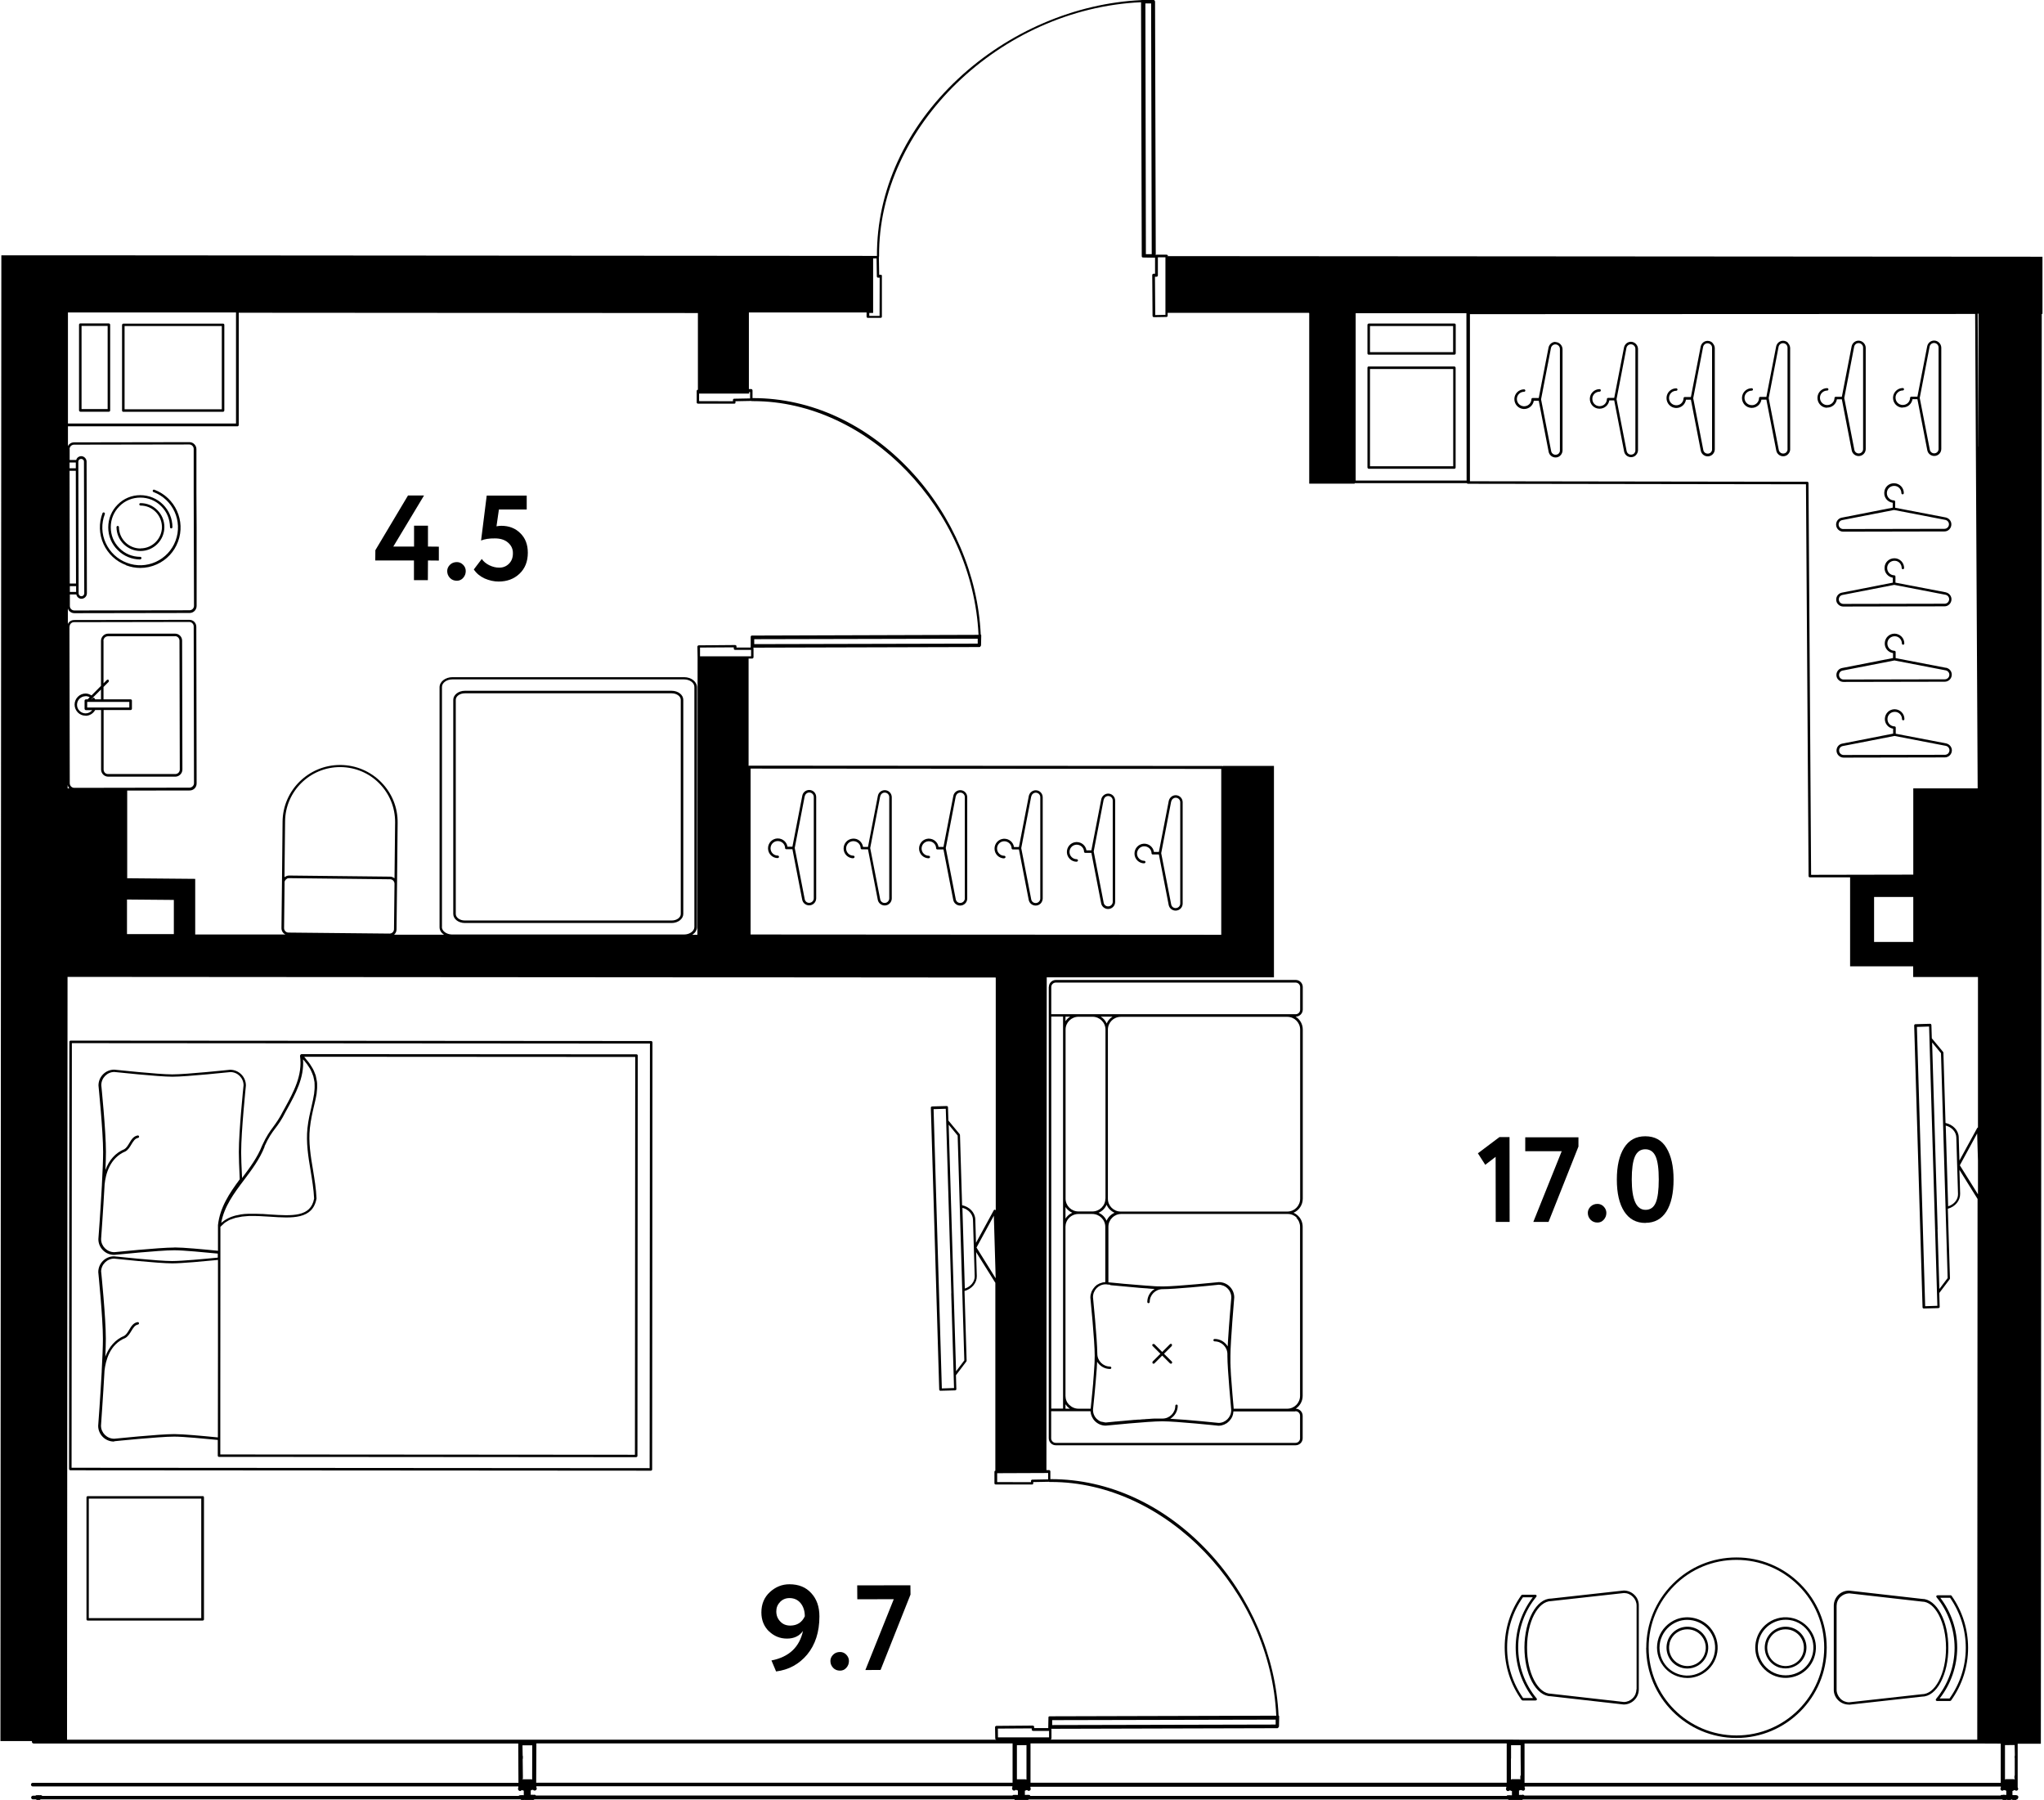 <?xml version="1.0" encoding="UTF-8"?>
<svg xmlns="http://www.w3.org/2000/svg" id="_метражи" data-name="метражи" viewBox="0 0 202.77 178.59" width="1279" height="1126">
  <path d="M115.87,25.4s-.01-.07-.04-.09-.05-.04-.09-.04h-1.01s-.05.03-.07.04l-.07-25.16h0s-.02-.07-.04-.09h0s0,0,0,0h0s0,0,0,0h0s0,0,0,0h0s0,0,0,0c0,0,0,0,0,0-.01,0-.02-.01-.03-.02-.02-.04-.06-.07-.11-.07l-1.06-.02s-.01,0-.02,0h0s-.04,0-.05.02h0s0,0,0,0h0s0,0,0,0h0s-.02.02-.03.03c0,0,0,0,0,.01-6.58.3-13.2,3.13-18.2,7.8-5.23,4.89-8.09,11.13-8.06,17.58h-.35s-79.91-.06-79.91-.06H.09S0,172.75,0,172.75h3.14s-.02.03-.02.06c0,.1.08.18.18.18h48.09s.02,3.9.02,3.9H3.21c-.1,0-.18.08-.18.18s.08.18.18.18h48.19s0,.1,0,.1l-.03.1c-.02.08.03.18.1.22.03.02.06.03.09.03.01,0,.03,0,.04,0,.04,0,.07-.03.09-.06.02,0,.04,0,.06-.02,0,0,.02,0,.03,0,0,0,.02,0,.03,0,.03.03.08.05.13.05v.45s-.04,0-.06,0c0,0,0,0-.01,0,0,0-.01,0-.02,0-.04-.02-.09-.02-.13,0,0,0,0,0,0,0-.04,0-.09,0-.13,0-.06,0-.12.02-.17.07H4.14s0,0,0-.01c-.04-.06-.14-.08-.21-.06,0,0,0,0-.01,0-.03,0-.06,0-.09,0,0,0,0,0-.01,0-.04-.02-.08-.02-.13,0-.04-.01-.08,0-.12,0-.01,0-.02,0-.03,0-.02,0-.04.03-.06.05h-.25c-.1,0-.18.08-.18.18s.08.18.18.18h.31s.04.06.07.08c.03.02.06.03.09.03h.12s.1-.04.14-.09h0s.03-.01.04-.02h47.58s.02.01.04,0c0,0,.02.02.03.03l.05.03s.05.02.08.03h.07s0,0,0,0c.02,0,.08-.01.09-.01.02,0,.03-.03.05-.05v.02c.01.1.1.18.2.16.04,0,.08-.02.11-.05.03.04.08.07.14.07.1,0,.18-.08.18-.18h0s.01,0,.02.01c.03.02.06.03.09.03h.12s.09-.04.13-.08c.04,0,.08,0,.12-.01,0,0,0,0,0,0h47.49s0,0,0,0h.04c.03.07.09.11.16.11h.12s.07-.04.1-.06h0s.01.02.01.03c0,0,0,0,0,.01,0,.09.09.17.18.17h.01l.26-.02s.02-.01.04-.02c.03,0,.05-.02.07-.04.01-.01.02-.03.03-.04,0-.02.02-.03.03-.05v-.03s.05.03.05.03c.02.01.05.02.08.03h.07s0,0,0,0c.04,0,.08-.02.11-.04.03,0,.05-.03.07-.05h0s.03-.02.05-.02h47.54s.03.01.04.02h.01c.03.06.09.09.16.09h.12s.06-.04.09-.06c0,.06.02.1.07.14.02.02.04.03.06.04,0,0,0,0,.01,0,0,0,0,0,.01,0,.02,0,.03.02.04.02h.01l.26-.02s.02-.01.03-.02c.03,0,.06-.02.08-.04.01-.01.02-.03.02-.04,0-.02.03-.03.03-.05v-.02s.05.03.05.03c.02.01.05.02.08.03h.07s.01,0,.02,0c.03,0,.07,0,.1-.03l.06-.04s.02-.02.03-.03c.01,0,.02-.01.04-.02h47.58s0,.01.01.01h0c.03.06.09.09.16.09h.12s.1-.04.14-.08c0,0,.01-.01.02-.02h.01s0,.03,0,.04c.04.05.09.08.15.08.02,0,.03,0,.05,0,.05,0,.09-.03.13-.07h0s.09-.02.12-.05h.02s0,0,0,0c.01,0,.03.02.04.02.02.02.04.04.06.05.02.01.05.02.08.02h.03s.05.02.08.02c.01,0,.03,0,.04,0,.05-.01.09-.04.11-.08l.03-.02c.05,0,.1-.03.13-.08.01-.02.02-.03.02-.05.04-.05.05-.12.02-.19-.03-.07-.12-.12-.2-.11-.03-.01-.05-.02-.09-.01-.04-.01-.08,0-.11,0,0,0-.02,0-.03,0,0,0,0,0-.02,0-.02,0-.05-.01-.08-.01-.01,0-.03,0-.04,0v-.41s0,0,0,0c.01,0,.03,0,.04,0,.04,0,.08-.04.1-.07.02,0,.04,0,.06,0,0,0,.01,0,.02,0,0,0,.02,0,.03,0,.03.03.08.05.13.05.08,0,.14-.04.17-.1.03-.05.03-.11,0-.17l-.03-.06v-.27s0,0,0,0c0,0,0,0,0,0v-4.06s2.3,0,2.3,0l.09-141.87h.07s0-5.67,0-5.67l-86.9-.06h0ZM114.74,27.46s.07-.01.09-.04.04-.06.04-.09v-1.8s.75,0,.75,0v5.71s-1.01.02-1.01.02l-.03-3.8h.16ZM114.2.35l.06,24.87h-.58s-.05-24.88-.05-24.88h.58ZM86.95,25.64l.03,1.79c0,.07.06.12.12.12h.16s-.01,3.79-.01,3.79h-1.02s0-.29,0-.29h.38s0-5.41,0-5.41h.33ZM69.34,39.05h4.96s0-.15,0-.15h.1s0,.63,0,.63l-1.58.03c-.07,0-.12.06-.12.12v.13s-3.36-.01-3.36-.01v-.75ZM69.21,38.67c-.06,0-.11.06-.11.12v1.13s0,.07.03.09.06.04.09.04h3.61c.07.01.12-.04.12-.11v-.13s1.57-.03,1.57-.03c.01,0,.02.02.04.02h0c.05,0,.11,0,.16,0,11.4,0,21.77,10.77,22.35,23.19l-22.5.07h0s-.04.01-.06.02c0,0-.01.01-.02.02,0,0,0,0,0,0h0s-.02.04-.03.07c0,0,0,0,0,.01v1.01s-.01.01-.01.02c0,.01,0,.02.01.04h-1.41s0-.12,0-.12c0-.03-.01-.07-.04-.09s-.06-.04-.09-.04h0l-3.62.03s-.07.01-.09.04c-.02.02-.04.06-.04.09l.02,1.12s0,.01,0,.02l-.02,27.45h-.51c.28-.18.47-.45.47-.75v-23.81c0-.55-.57-1-1.27-1h-23.01c-.7,0-1.27.45-1.27,1v23.81c0,.3.17.56.44.74h-4.96s.03-.02.04-.03c.13-.13.21-.3.21-.49l.05-4.5.06-6.07c.02-1.52-.56-2.95-1.63-4.04-1.07-1.08-2.49-1.69-4.02-1.71h-.06c-3.12,0-5.68,2.51-5.71,5.62l-.06,6.07h0s-.05,4.5-.05,4.5c0,.28.16.52.4.63h-8.96s0-3.38,0-3.38h0s0-2.14,0-2.14l-6.75-.06v-8.7s6.2-.01,6.2-.01c.19,0,.36-.07.49-.2.13-.13.2-.31.2-.49l-.03-15.55c0-.18-.07-.36-.2-.49-.13-.13-.3-.2-.49-.2h0l-11.44.02c-.18,0-.36.07-.49.2-.06.06-.1.12-.13.19v-1.54c.03.1.08.2.16.27.13.13.3.2.49.2h0l11.44-.02c.38,0,.69-.31.69-.7v-2.25s0,0,0,0v-5.58s-.02-3.42-.02-3.42v-4.31c0-.19-.08-.36-.21-.49-.13-.13-.3-.2-.49-.2h0l-11.44.02c-.19,0-.36.07-.49.2-.05.05-.09.11-.12.18v-1.97s16.82,0,16.82,0c.03,0,.07-.01.09-.04.02-.02.04-.05.04-.09v-11.14s45.57.03,45.57.03v7.63ZM96.99,63.37v.49s-22.18.05-22.18.05v-.49s22.18-.05,22.18-.05ZM98.92,146.17l5.06-.02v.63s-1.58.03-1.58.03c-.07,0-.12.06-.12.12v.13s-3.36-.01-3.36-.01v-.88ZM98.77,126.83l-1.9-3.05,1.72-3.16.18,6.12v.08ZM98.77,120.09s-.02-.05-.05-.06c-.06-.02-.11.01-.14.06l-1.76,3.22-.07-2.32c-.02-.68-.57-1.25-1.31-1.41l-.21-6.97s-.01-.05-.03-.08l-1.12-1.35-.04-1.32c0-.07-.06-.12-.12-.12h0l-1.46.04s-.06.01-.09.04-.04.06-.03.09l.83,27.96c0,.07.06.12.12.12h0l1.46-.04s.06-.01.09-.04.04-.06.03-.09l-.04-1.37,1.03-1.36s.03-.05.03-.08l-.21-6.92c.73-.2,1.24-.81,1.22-1.49l-.07-2.37,1.91,3.05v18.64c-.06.02-.09.05-.09.11v1.13s0,.07.03.09.06.04.09.04h3.61c.07.01.12-.04.12-.11v-.13s1.57-.03,1.57-.03c.01,0,.02.02.04.02h0c.05,0,.11,0,.16,0,11.4,0,21.77,10.77,22.35,23.19l-22.5.06h0s-.06.01-.08.03h0s0,0,0,0h0s0,0,0,0h0s0,0,0,0h0s0,0,0,0c-.02.02-.03.04-.03.07,0,0,0,0,0,.01l-.02,1.01s0,.01,0,.02c0,.01,0,.02.01.03h-1.41s0-.12,0-.12c0-.03-.01-.07-.04-.09s-.06-.04-.09-.04h0l-3.62.03s-.07.01-.09.04c-.02.02-.04.06-.04.09l.02,1.12c0,.07.05.12.12.12H6.61s.05-75.68.05-75.68h5.9s0,0,0,0l56.61.04h5.09s24.52.02,24.52.02v23.09ZM94.36,128.32l.28,9.4-1.21.04-.82-27.71,1.21-.04.04,1.24s0,0,0,0l.51,17.08ZM94.12,111.6l.88,1.07.66,22.31-.82,1.08-.73-24.46ZM95.47,119.84c.6.15,1.03.63,1.05,1.17l.17,5.61c.02.54-.4,1.05-.98,1.23l-.24-8.02ZM126.56,170.62v.49s-22.18.05-22.18.05v-.49s22.18-.05,22.18-.05ZM134.5,31.08h10.99s.02,16.6.02,16.6h-11.01s0-16.6,0-16.6ZM145.84,47.75v-16.58s50.14-.02,50.14-.02l.25,47.07h-6.39s0,8.56,0,8.56l-10.14.02-.26-38.88c0-.07-.06-.12-.12-.12l-33.48-.05ZM185.95,89h3.89s0,4.46,0,4.46h-3.89s0-4.46,0-4.46ZM102.2,178.16s0-.02-.02-.03l-.05-.03s-.1-.03-.15-.01c0,0-.02,0-.03,0h0s-.1-.02-.15,0c-.01,0-.03,0-.05,0-.02,0-.05,0-.08,0v-.41s.09-.02.12-.06c.03,0,.07,0,.1,0,0,0,.02,0,.03,0,.03.05.1.07.15.07h0c.06,0,.13-.05.16-.1.02-.04.03-.09.02-.13l-.03-.08v-.1s47.23,0,47.23,0v.09s-.03.09-.03.09c-.02.08.03.18.1.22.03.02.06.03.09.03.01,0,.03,0,.04,0,.04,0,.07-.03.09-.06.01,0,.03,0,.04,0,.03,0,.06.01.09,0,.02.02.04.03.06.04.02.01.05.01.08.01v.43s-.08,0-.11,0h0s-.02,0-.02,0c0,0-.01,0-.02,0-.04-.02-.09-.02-.13,0-.01,0-.03,0-.04,0h0c-.07-.03-.16,0-.21.06h-47.3ZM53.15,178.16s-.03-.04-.05-.06c-.05-.03-.11-.04-.16-.02-.01,0-.04,0-.07,0,0,0-.02,0-.03,0h0s-.09-.02-.13,0c-.03,0-.05,0-.08,0v-.44s.09-.01.12-.05c.02,0,.03,0,.05,0,.02,0,.05,0,.07,0,.02.02.04.04.06.05.02.01.05.02.08.02.07,0,.15-.04.19-.1.03-.04.03-.09.02-.14l-.03-.08v-.11s47.24,0,47.24,0v.09s-.03.09-.03.09c-.02.08.03.18.1.22.03.02.06.03.09.03.01,0,.03,0,.04,0,.04,0,.07-.03.1-.06.01,0,.02,0,.03,0,.03,0,.06,0,.08,0,0,0,0,0,0,0,.03.03.08.05.13.05,0,0,0,0,.01,0v.44s-.04,0-.05,0c0,0-.02,0-.03,0-.01,0-.03,0-.04,0-.03-.01-.07,0-.11,0-.04-.01-.08,0-.12,0-.03,0-.08,0-.11,0-.03,0-.05.04-.08.06h-47.32ZM102.39,171.7s.06.04.09.04h1.59s0,.64,0,.64h-5.07s-.01-.87-.01-.87l3.36-.02v.12s.01.07.03.09ZM101.8,176.57s0,0,0,0c-.03-.02-.06-.03-.09-.03h-.69s-.08-.01-.11,0c0,0-.02,0-.03,0v-2.29s0-.05,0-.07v-1.02s.95-.01.95-.01v3.1s0,.31,0,.31ZM100.45,172.98v3.9s-47.28,0-47.28,0l.02-3.9h47.26ZM52.77,176.57s0,0,0,0c-.03-.02-.06-.03-.09-.03h-.69c-.05-.01-.11-.01-.16.02v-.05s.02-.05.02-.08v-.18s-.02-1.72-.02-1.72c.02-.03.02-.06.02-.09v-.17s0-.05-.02-.07l-.02-1.03h.97s-.01,3.1-.01,3.1v.31ZM150.86,176.16s-.02.06-.02.09v.31s0,0,0,0c-.03-.02-.06-.03-.09-.03h-.74s-.07.02-.1.04v-.33s0-1.74,0-1.74c.01-.03.02-.06.01-.09v-.13s0-1.12,0-1.12h.95s0,1.09,0,1.09l.02,1.9ZM151.22,178.12l-.05-.03c-.06-.03-.13-.03-.19,0-.03,0-.06,0-.09,0-.03,0-.07-.01-.1,0-.01,0-.03,0-.04,0-.01,0-.02,0-.04,0v-.43s.09-.02.12-.05c.04.02.09,0,.13,0h0s.09.06.15.07c.08,0,.14-.04.17-.1.03-.04.03-.09.02-.14l-.03-.08v-.1s47.26,0,47.26,0v.09s-.03.09-.03.09c-.03.09.02.18.1.22.07.03.16.01.21-.05.01,0,.02,0,.03,0,0,0,.01,0,.02,0,.03.01.06.02.09.01.03.03.07.05.12.05v.42s-.06,0-.09,0c-.02,0-.04,0-.06,0,0,0,0,0,0,0-.06-.03-.12-.03-.17,0-.01,0-.02,0-.03,0-.04,0-.09,0-.12,0-.04,0-.07.03-.09.06h-47.28s0-.03-.02-.04ZM199.91,174.51v1.64s-.03.06-.03.09v.17s.01.06.03.08v.07s-.06-.03-.1-.03h-.77s0,0,0,0c-.03,0-.07.01-.1.04v-.34s0-.05,0-.07v-3.01s.96-.01.96-.01l.02,1.02s-.02.06-.02.09v.17s0,.05.02.08ZM196.26,118.5l-1.8-2.88,1.72-3.16.08,2.7v3.34ZM198.52,173v3.89s-47.26,0-47.26,0v-3.9s44.95,0,44.95,0h0s2.3.01,2.3.01ZM149.48,176.88h-47.25s0-3.9,0-3.9h47.26s0,3.9,0,3.9ZM23.39,42.02H6.7s0-11.02,0-11.02h16.68s0,11.02,0,11.02ZM6.86,44.56c0-.12.05-.23.13-.31.08-.08.2-.13.31-.13l11.44-.02h0c.24,0,.44.2.44.44v2.2s0,0,0,0v2.11s.03,11.26.03,11.26c0,.12-.05.23-.13.31-.08.08-.2.13-.31.13l-11.44.02h0c-.24,0-.44-.2-.44-.44v-1.15s.64,0,.64,0c.05.24.25.43.51.43.14,0,.28-.06.38-.16s.16-.23.16-.38l-.03-13.07h0c0-.14-.06-.28-.16-.38-.1-.1-.23-.16-.37-.16h0c-.14,0-.28.06-.38.16-.06.06-.1.14-.12.22h-.65s0-1.09,0-1.09ZM7.48,46.46h-.62s0-.13,0-.13v-.44s.62,0,.62,0v.56ZM7.48,46.71l.02,11.19h-.62s-.02-11.19-.02-11.19h.62ZM6.89,58.16h.62s0,.37,0,.37v.2s-.62,0-.62,0v-.51s0-.06,0-.06ZM7.76,58.73l-.03-12.88v-.04c0-.07.03-.15.08-.2.05-.05.12-.08.2-.08h0c.07,0,.14.03.2.08s.08.12.08.2l.03,13.07c0,.15-.13.28-.28.28-.16,0-.28-.13-.28-.28v-.03h0s0-.12,0-.12ZM6.67,77.89c.03.12.08.24.17.33h-.17s0-.33,0-.33ZM6.86,62.18c0-.12.05-.23.13-.32.08-.08.19-.13.31-.13l11.44-.02h0c.12,0,.23.05.31.13.08.08.13.19.13.31l.03,15.55c0,.25-.2.44-.44.45l-11.44.02c-.25,0-.44-.2-.45-.44l-.03-15.55ZM12.56,92.68v-3.43s4.65.04,4.65.04v3.39s-4.65,0-4.65,0ZM28.19,87.03l.06-5.54c.03-2.98,2.47-5.38,5.46-5.38h.06c1.46.02,2.82.59,3.84,1.63,1.02,1.04,1.57,2.41,1.56,3.86l-.06,5.54s-.08-.05-.12-.07c-.02-.01-.05-.03-.07-.04-.08-.03-.16-.05-.25-.05l-10.03-.11h0c-.09,0-.17.02-.25.05-.03.01-.05.03-.07.04-.04.02-.08.04-.11.06ZM28.19,87.57s.01-.07.02-.1c0-.02,0-.05.02-.07.01-.03.03-.04.05-.07.02-.02.03-.05.05-.07.02-.02.04-.02.06-.04.03-.02.05-.04.08-.06.05-.02.11-.03.17-.03h0l10.03.11c.24,0,.44.2.44.45l-.05,4.5c0,.12-.05.23-.13.31-.08.08-.19.13-.31.13h0l-10.03-.1c-.25,0-.44-.2-.44-.45l.05-4.5ZM43.82,91.97v-23.81c0-.41.46-.75,1.02-.75h23.01c.56,0,1.02.33,1.02.75v23.81c0,.41-.46.75-1.02.75h-23.06c-.54-.02-.98-.35-.98-.75ZM121.15,92.75l-46.7-.03v-16.46s46.71.03,46.71.03v16.46ZM69.43,65.12v-.87s3.35-.02,3.35-.02v.12s.01.07.03.09.06.04.09.04h1.6s0,.64,0,.64h-5.07ZM196.3,44.31l-.07-13.19h.08s0,13.19,0,13.19ZM129.89,31.08v16.91s4.51,0,4.51,0v-.05h11.13s.05.06.1.06l33.56.05.26,38.88c0,.07.06.12.12.12h4s0,6.4,0,6.4h0v2.43s2.37,0,2.37,0h3.89s0,1.06,0,1.06h6.43s0,14.93,0,14.93c-.03,0-.06.03-.08.06l-1.76,3.22-.07-2.32c-.02-.68-.57-1.25-1.31-1.41l-.21-6.97s-.01-.05-.03-.08l-1.12-1.35-.04-1.32s-.02-.06-.04-.09c-.02-.02-.06-.03-.09-.03l-1.46.04c-.07,0-.12.06-.12.13l.83,27.96c0,.07.06.12.12.12h0l1.46-.04s.06-.01.09-.04.04-.06.03-.09l-.04-1.37,1.03-1.36s.03-.05.03-.08l-.21-6.92c.73-.2,1.24-.81,1.22-1.49l-.07-2.37,1.8,2.89-.03,53.65h-45.39s-1.13-.01-1.13-.01h0s-.01,0-.02,0h-45.45s.05-.01.07-.03c.02-.02.04-.06.04-.09v-.9s-.03-.03-.03-.05l22.45-.06s0,0,.01,0h0s.04-.01.06-.03c.01-.01.03-.03.03-.04h0s0,0,0,0c0,0,0,0,0-.01.04-.02.06-.06.06-.11l.02-.95s0-.01,0-.02c0-.02,0-.04-.02-.06h0s0,0,0-.01c0,0-.01-.01-.02-.02,0,0-.01,0-.02,0-.27-5.87-2.79-11.79-6.96-16.25-4.35-4.65-9.89-7.21-15.62-7.21-.02,0-.05,0-.07,0v-.77s-.01-.06-.04-.09-.05-.04-.09-.04h-.26s.03-48.89.03-48.89h22.55s0-4.25,0-4.25h0v-16.73s-5.08,0-5.08,0v.04s-.04-.03-.06-.03l-46.95-.03s-.04.01-.05.02v-10.65s.36,0,.36,0c.03,0,.07-.01.09-.04s.04-.06.04-.09v-.9s-.02-.03-.03-.05l22.45-.06h.01s0,0,0,0h0s.04-.01.06-.02h0s0,0,0,0c.01-.01.02-.02.03-.04h0s0-.01,0-.02c.04-.02.06-.06.06-.11l.02-.95s0-.01,0-.02h0s0-.04-.02-.05h0s0,0,0-.01c0,0-.01-.01-.02-.02,0,0,0,0-.01,0-.27-5.87-2.79-11.79-6.96-16.25-4.35-4.65-9.89-7.21-15.62-7.21-.02,0-.04,0-.07,0v-.77s-.01-.07-.04-.09c-.02-.02-.05-.04-.09-.04h-.23s0-7.6,0-7.6h11.68s0,.42,0,.42c0,.07.06.12.12.12h1.27s.06,0,.09-.03.04-.06.04-.09v-4.04c.01-.07-.04-.12-.11-.12h-.16s-.03-1.77-.03-1.77c0-.02.02-.03.02-.05-.11-12.85,12.01-24.58,26-25.22l.07,25.21h0s.01.06.03.08h0s0,0,.01.01h0s.05.03.08.03l1.13.02h0s.01,0,.02,0h0s.04,0,.05-.02c0,0,0,0,0,0v1.61s-.15,0-.15,0c-.03,0-.07.01-.09.04s-.04.06-.04.09l.03,4.05s.01.07.04.09c.02.02.05.04.09.04h0l1.25-.02c.07,0,.12-.06.12-.12v-.29s14.02,0,14.02,0ZM192.23,129.56l-1.21.04-.82-27.71,1.21-.04.82,27.71ZM192.26,121.99l-.55-18.56.88,1.07.66,22.31-.82,1.08-.18-5.91ZM193.06,111.68c.6.15,1.03.62,1.05,1.17l.17,5.61c.02.55-.39,1.05-.98,1.23l-.24-8.02Z"/>
  <path d="M12.47,56.09c.46.17.93.26,1.41.26.56,0,1.12-.12,1.65-.36.97-.44,1.72-1.24,2.09-2.24.78-2.07-.27-4.38-2.34-5.16-.07-.02-.14,0-.16.07s0,.14.07.16c1.94.73,2.92,2.9,2.19,4.83-.35.94-1.05,1.68-1.96,2.1-.91.41-1.93.45-2.87.09-.94-.35-1.68-1.05-2.1-1.96s-.45-1.93-.09-2.87c.02-.06,0-.14-.07-.16-.07-.02-.14,0-.16.07-.38,1-.34,2.09.1,3.06.44.97,1.24,1.72,2.24,2.09Z"/>
  <path d="M13.88,55.49h0c.07,0,.12-.06.12-.12s-.06-.12-.12-.12h0c-.78,0-1.52-.3-2.07-.86-.56-.55-.86-1.29-.86-2.08,0-.79.3-1.52.86-2.08.55-.56,1.29-.86,2.08-.86h0c.78,0,1.52.3,2.07.86.56.55.86,1.29.87,2.08,0,.07.06.12.12.12s.12-.06.12-.12c0-1.76-1.43-3.18-3.19-3.18h0c-.85,0-1.65.33-2.25.94-.6.6-.93,1.4-.93,2.26s.33,1.65.94,2.25c.6.6,1.4.93,2.25.93Z"/>
  <path d="M13.89,54.42h0c-1.17,0-2.12-.95-2.13-2.12,0-.07-.06-.12-.12-.12s-.12.06-.12.12c0,1.31,1.07,2.37,2.38,2.37h0c1.31,0,2.37-1.07,2.37-2.38,0-.63-.25-1.23-.7-1.68-.45-.45-1.04-.69-1.67-.69h0c-.07,0-.12.06-.12.12s.06.12.12.12h0c.57,0,1.1.22,1.5.62.4.4.62.93.63,1.5,0,1.17-.95,2.13-2.12,2.13Z"/>
  <path d="M8.45,71.02h0c.4,0,.76-.23.95-.57h.44s.15,0,.15,0v5.92c.01.38.32.69.71.69h6.67c.38-.01.69-.33.69-.71l-.03-12.79c0-.38-.31-.69-.69-.69h-6.67c-.38.01-.69.33-.69.71v4.47s-.94.95-.94.95c-.18-.11-.37-.19-.58-.19-.61,0-1.1.5-1.1,1.1,0,.29.12.57.32.78.21.21.48.32.78.32ZM8.61,70.2v-.56s.09,0,.09,0c0,0,0,0,0,0h.38s0,0,0,0h1.02s0,0,0,0h2.69s0,.56,0,.56h-4.19ZM10.22,63.58c0-.25.2-.44.44-.45h6.67s0-.01,0-.01c.12,0,.23.05.31.13.08.08.13.2.13.31l.03,12.79c0,.25-.2.45-.44.45h-6.67c-.25.01-.44-.19-.45-.43v-5.92s2.68,0,2.68,0c.03,0,.07-.01.09-.04s.04-.05.04-.09v-.81c0-.07-.06-.12-.13-.12h-2.69s0-1.23,0-1.23l.51-.51s.05-.13,0-.18-.13-.05-.18,0l-.33.33v-4.22ZM9.98,69.39h-.58s-.04-.07-.06-.11c-.02-.03-.05-.05-.09-.05-.04,0-.07.01-.1.04l-.12.12h-.03s.98-.98.98-.98v.98ZM8.45,69.07c.14,0,.29.04.41.11l-.18.18-.03.03h-.17s-.07.01-.09.04c0,0,0,0,0,0-.02.02-.04.05-.04.09v.81s.02.07.04.09h0s.05.04.09.04h.63c-.16.2-.4.32-.66.32h0c-.23,0-.44-.09-.6-.25-.16-.16-.25-.37-.25-.6,0-.47.38-.85.85-.85Z"/>
  <path d="M12.19,40.86h9.9s.07-.01.09-.04.04-.06.04-.09v-8.5c0-.07-.06-.12-.12-.12h-9.9s-.07.01-.09.04-.04.06-.04.09v8.5c0,.07.06.12.12.12ZM12.32,32.35h9.65v8.26h-9.65v-8.26Z"/>
  <path d="M7.84,40.81s.05.04.09.04h2.84c.07,0,.12-.06.12-.13v-8.5s-.01-.07-.04-.09-.05-.04-.09-.04h-2.84c-.07,0-.12.06-.12.13v8.5s.01.07.04.09ZM8.05,32.34h2.59s0,8.25,0,8.25h-2.59s0-8.25,0-8.25Z"/>
  <path d="M144.29,36.36h-8.5c-.07,0-.12.06-.12.12v9.9s.01.07.04.09.06.04.09.04h8.5c.07,0,.12-.06.12-.12v-9.9s-.01-.07-.04-.09-.06-.04-.09-.04ZM144.17,46.26h-8.25v-9.65h8.26v9.65Z"/>
  <path d="M135.8,35.19h8.5s.07-.01.09-.04.04-.05.04-.09v-2.84c0-.07-.06-.12-.13-.12h-8.5s-.07.01-.09.04-.04.05-.04.09v2.84c0,.07.06.12.13.12ZM144.17,32.35v2.59s-8.25,0-8.25,0v-2.59s8.25,0,8.25,0Z"/>
  <path d="M113.52,85.65c.07,0,.12-.06.12-.12s-.06-.12-.12-.12c-.39,0-.71-.32-.72-.7,0-.39.29-.72.68-.74.4-.02.73.27.76.65v.04c0,.07.06.12.12.12h.61s.97,5,.97,5c.06.33.35.57.69.57.39,0,.7-.31.7-.7v-10.05c0-.39-.31-.7-.69-.7-.33,0-.62.24-.69.57l-.98,5.06h-.49c-.07-.47-.48-.82-.96-.82-.02,0-.04,0-.05,0-.53.03-.93.47-.92,1,.01.53.44.95.97.95ZM116.2,79.52c.04-.21.23-.37.44-.37.25,0,.45.2.45.45v10.05c0,.25-.21.45-.46.45-.22,0-.4-.15-.44-.37l-.99-5.08.99-5.13Z"/>
  <path d="M77.15,85.13c.07,0,.12-.06.12-.12s-.06-.12-.12-.12c-.39,0-.71-.31-.72-.7-.01-.39.29-.72.68-.74.01,0,.03,0,.04,0,.38,0,.69.28.72.65v.04c0,.07.06.12.12.12h.61s.97,5,.97,5c.06.33.35.57.69.57.38,0,.7-.31.7-.7v-10.05c0-.39-.31-.7-.69-.7-.34,0-.63.24-.69.57l-.98,5.06h-.49c-.07-.47-.48-.82-.96-.82-.02,0-.04,0-.05,0-.53.03-.93.47-.92,1,.01.53.44.95.97.95ZM79.83,79c.04-.21.23-.37.44-.37.25,0,.45.2.45.45v10.05c0,.25-.21.45-.46.45-.22,0-.4-.15-.44-.37l-.99-5.08.99-5.13Z"/>
  <path d="M84.65,85.14c.07,0,.12-.06.12-.12s-.06-.12-.12-.12c-.39,0-.71-.31-.72-.7s.29-.72.68-.74c.01,0,.03,0,.04,0,.38,0,.69.28.72.65v.04c0,.07.06.12.12.12h.61l.97,5c.06.33.35.57.69.57h0c.19,0,.36-.07.49-.2.13-.13.21-.31.21-.49v-10.05c0-.38-.31-.7-.69-.7-.34,0-.63.24-.69.57l-.98,5.06h-.49c-.08-.49-.5-.86-1.01-.82-.53.03-.93.47-.92,1,.01.53.44.95.97.95ZM87.32,79.01c.04-.21.22-.37.44-.37.25,0,.45.2.45.45v10.05c0,.12-.05.23-.14.32s-.2.13-.32.13h0c-.22,0-.4-.15-.44-.37l-.99-5.08.99-5.13Z"/>
  <path d="M92.14,85.15c.07,0,.12-.06.12-.12s-.06-.12-.12-.12c-.39,0-.71-.31-.72-.7s.29-.72.68-.74c.01,0,.03,0,.04,0,.38,0,.69.28.72.65v.04c0,.07.06.12.12.12h.61s.97,5,.97,5c.06.33.35.57.69.57.38,0,.7-.31.7-.7v-10.05c0-.39-.31-.7-.69-.7-.34,0-.63.24-.69.57l-.98,5.06h-.49c-.07-.47-.48-.82-.96-.82-.02,0-.04,0-.05,0-.53.03-.93.47-.92,1,.01.53.44.95.97.95ZM94.82,79.01c.04-.21.23-.37.44-.37.25,0,.45.2.45.45v10.05c0,.25-.21.45-.46.45-.22,0-.4-.15-.44-.37l-.99-5.08.99-5.13Z"/>
  <path d="M99.63,85.15c.07,0,.12-.06.12-.12s-.06-.12-.12-.12c-.39,0-.71-.31-.72-.7s.29-.72.68-.74c.38-.02.73.27.76.65v.04c0,.07.06.12.12.12h.61l.97,5c.06.33.35.57.69.57h0c.19,0,.36-.07.49-.2s.2-.31.21-.49v-10.05c0-.39-.31-.7-.69-.7-.33,0-.62.24-.69.57l-.98,5.06h-.49c-.07-.47-.48-.82-.96-.82-.02,0-.04,0-.05,0-.53.03-.93.47-.92,1,.01.53.44.95.97.95ZM102.31,79.02c.04-.21.23-.37.44-.37.25,0,.45.2.45.45v10.05c0,.12-.05.23-.14.32s-.2.13-.32.13h0c-.22,0-.4-.15-.44-.37l-.99-5.08.99-5.13Z"/>
  <path d="M106.82,85.49c.07,0,.12-.06.12-.12s-.06-.12-.12-.12c-.39,0-.71-.31-.72-.7-.01-.39.29-.72.68-.74.01,0,.03,0,.04,0,.37,0,.69.28.72.65v.04c0,.07.06.12.12.12h.61s.97,5,.97,5c.06.33.35.57.69.57.38,0,.7-.31.7-.7v-10.05c0-.38-.3-.7-.69-.7h0c-.33,0-.62.24-.69.57l-.98,5.06h-.49c-.07-.47-.48-.82-.96-.82-.02,0-.04,0-.06,0-.53.03-.93.47-.92,1,.01.53.44.95.97.95ZM109.5,79.35c.04-.21.22-.37.44-.37h0c.25,0,.45.2.45.45v10.05c0,.25-.21.45-.46.45-.22,0-.4-.15-.44-.37l-.99-5.08.99-5.14Z"/>
  <path d="M193.08,58.77l-5.01-.96v-.61c0-.07-.06-.12-.13-.12h-.03c-.39-.03-.68-.36-.66-.76.02-.39.34-.68.72-.68h.02c.39,0,.7.33.7.72,0,.07.06.12.12.12s.12-.06.12-.12c0-.53-.42-.96-.95-.97-.54,0-.97.39-.99.92-.03.5.33.93.82,1.01v.49s-5.05.99-5.05.99c-.33.06-.57.35-.57.69,0,.19.07.36.21.49.13.13.31.2.49.2h0l10.05-.02c.19,0,.36-.07.49-.21.13-.13.2-.31.2-.49,0-.34-.24-.62-.57-.69ZM193.27,59.77c-.08.08-.2.13-.32.13l-10.05.02h0c-.12,0-.23-.05-.32-.13-.08-.08-.13-.2-.13-.32,0-.22.15-.4.37-.44l5.13-1,5.08.98c.21.04.37.22.37.44,0,.12-.05.23-.13.32Z"/>
  <path d="M187.8,49.88v.49s-5.05.99-5.05.99c-.33.06-.57.35-.57.69,0,.38.31.7.7.7h0l10.05-.02c.19,0,.36-.07.49-.21.13-.13.2-.31.2-.49,0-.34-.24-.62-.57-.69l-5.01-.96v-.61c0-.07-.06-.12-.13-.12h-.03c-.39-.03-.68-.36-.66-.76.02-.39.33-.68.72-.68h.02c.39,0,.7.33.7.72,0,.07.06.12.12.12h0c.07,0,.12-.06.12-.13,0-.53-.42-.96-.95-.97-.54-.02-.97.39-.99.92-.03.5.32.93.82,1.01ZM193.38,52.02c0,.25-.2.45-.45.45l-10.05.02h0c-.25,0-.45-.2-.45-.45,0-.22.15-.4.37-.44l5.13-1,5.08.98c.21.04.37.22.37.44Z"/>
  <path d="M193.09,66.26l-5-.96v-.61c0-.07-.06-.12-.13-.12h-.03c-.39-.03-.68-.36-.66-.76.02-.39.34-.69.74-.68.39,0,.7.33.7.72,0,.07.06.12.12.12h0c.07,0,.12-.06.12-.13,0-.53-.42-.95-.95-.97h-.02c-.52,0-.94.4-.97.92-.03.5.32.93.82,1.01v.49s-5.05.99-5.05.99c-.33.06-.57.35-.57.69,0,.19.07.36.21.49.13.13.31.2.49.2h0l10.05-.02c.39,0,.7-.32.7-.7,0-.34-.24-.62-.57-.69ZM192.97,67.4l-10.05.02h0c-.25,0-.45-.2-.45-.45,0-.22.15-.4.37-.44l5.13-1,5.08.98c.21.04.37.22.37.44,0,.25-.2.45-.45.45Z"/>
  <path d="M193.11,73.76l-5.01-.96v-.61c0-.07-.06-.12-.13-.12h-.03c-.39-.03-.68-.36-.66-.76.02-.39.33-.68.72-.68h.02c.39,0,.7.33.7.72,0,.07.06.12.12.12h0c.07,0,.12-.06.12-.13,0-.53-.42-.95-.95-.97h-.02c-.52,0-.94.4-.97.92-.03.5.33.93.82,1.01v.49s-5.05.99-5.05.99c-.33.06-.57.35-.57.69,0,.38.32.7.7.7l10.05-.02c.39,0,.7-.32.7-.7,0-.33-.24-.62-.57-.69ZM193.3,74.76c-.08.08-.2.13-.32.13l-10.05.02c-.25,0-.45-.2-.45-.45,0-.22.15-.4.37-.44l5.13-1,5.08.98c.21.04.37.22.37.44,0,.12-.05.23-.13.32Z"/>
  <path d="M169.92,34.02c-.13-.13-.31-.2-.49-.2h0c-.34,0-.62.24-.69.57l-.97,5h-.61c-.07,0-.12.06-.12.13v.03c-.03.39-.36.69-.76.66-.39-.02-.69-.35-.68-.74s.33-.7.72-.7c.07,0,.12-.06.12-.12s-.06-.12-.12-.12c-.53,0-.96.42-.97.95-.01.53.39.97.92,1,.02,0,.04,0,.05,0,.48,0,.88-.34.96-.82h.49s.98,5.05.98,5.05c.06.33.35.57.69.57.39,0,.7-.32.7-.7v-10.05c-.01-.19-.09-.36-.22-.49ZM169.76,44.88c-.08.08-.2.13-.32.13-.22,0-.4-.15-.44-.37l-1-5.13.98-5.08c.04-.21.22-.37.44-.37h0c.12,0,.23.05.32.13s.13.2.13.32v10.05c.01.12-.03.23-.12.32Z"/>
  <path d="M177.41,34.01c-.13-.13-.31-.2-.49-.2h0c-.34,0-.62.24-.69.57l-.97,5h-.61c-.07,0-.12.06-.12.13v.03c-.03.39-.37.7-.76.66-.39-.02-.69-.35-.68-.74,0-.39.33-.7.72-.7.07,0,.12-.06.12-.12s-.06-.12-.12-.12c-.53,0-.96.42-.97.95-.01.53.39.97.92,1,.02,0,.04,0,.05,0,.48,0,.88-.34.96-.82h.49s.98,5.05.98,5.05c.06.33.35.57.69.57.19,0,.36-.07.49-.21s.21-.31.2-.49v-10.05c-.01-.19-.09-.36-.22-.49ZM177.25,44.87c-.08.08-.2.13-.32.13-.22,0-.4-.15-.44-.37l-1-5.13.98-5.08c.04-.21.22-.37.44-.37h0c.12,0,.23.05.32.13.08.08.13.2.13.32v10.05c.01.12-.03.23-.12.32Z"/>
  <path d="M181.25,40.44s.04,0,.05,0c.48,0,.88-.34.96-.82h.49s.98,5.06.98,5.06c.06.33.35.57.69.57.38,0,.7-.31.7-.7v-10.05c-.01-.38-.33-.7-.71-.7-.34,0-.62.24-.69.57l-.97,5h-.61c-.07,0-.12.06-.12.13v.03c-.03.39-.37.68-.76.66-.39-.02-.69-.35-.68-.74,0-.39.33-.7.72-.7.07,0,.12-.06.12-.12s-.06-.12-.12-.12c-.53,0-.96.42-.97.95-.01.53.39.97.92,1ZM183.97,34.41c.04-.21.22-.37.44-.37.25,0,.45.2.45.45v10.05c.01.25-.19.45-.43.45-.22,0-.4-.15-.44-.37l-1-5.13.98-5.08Z"/>
  <path d="M188.75,40.43s.04,0,.05,0c.48,0,.88-.34.96-.82h.49s.98,5.06.98,5.06c.06.33.35.57.69.57h0c.39,0,.7-.31.7-.7v-10.05c-.01-.38-.33-.7-.71-.7-.34,0-.62.24-.69.57l-.97,5h-.61c-.07,0-.12.06-.12.13v.03c-.03.38-.34.66-.72.66-.01,0-.03,0-.04,0-.39-.02-.69-.35-.68-.74,0-.39.33-.7.72-.7.07,0,.12-.06.12-.12s-.06-.12-.12-.12c-.52,0-.96.43-.97.95-.01.53.39.97.92,1ZM191.46,34.4c.04-.21.22-.37.44-.37.25,0,.45.2.45.45v10.05c.01.25-.19.45-.43.45h0c-.22,0-.4-.15-.44-.37l-1-5.13.98-5.08Z"/>
  <path d="M154.33,33.92c-.34,0-.62.24-.69.57l-.97,5h-.61c-.07,0-.12.06-.12.13v.03c-.03.38-.34.66-.72.66-.01,0-.03,0-.04,0-.39-.02-.69-.35-.68-.74s.33-.7.72-.7c.07,0,.12-.06.12-.12s-.06-.12-.12-.12c-.53,0-.96.42-.97.95-.01.53.39.97.92,1,.02,0,.04,0,.05,0,.48,0,.88-.34.96-.82h.49s.98,5.06.98,5.06c.06.33.35.57.69.57h0c.19,0,.36-.07.49-.21s.2-.31.2-.49v-10.05c-.01-.38-.33-.7-.71-.7ZM154.66,44.99c-.08.08-.2.13-.32.13h0c-.22,0-.4-.15-.44-.37l-1-5.13.98-5.08c.04-.21.22-.37.44-.37.25,0,.45.2.45.45v10.05c.01.12-.03.23-.12.32Z"/>
  <path d="M161.82,33.91c-.34,0-.62.24-.69.57l-.97,5h-.61c-.07,0-.12.06-.12.13v.03c-.03.38-.34.66-.72.66-.01,0-.03,0-.04,0-.39-.02-.69-.34-.68-.74,0-.39.33-.7.72-.7.07,0,.12-.06.12-.13s-.06-.12-.12-.12h0c-.53,0-.96.42-.97.95-.01.53.39.97.92.99.02,0,.04,0,.05,0,.48,0,.88-.34.96-.82h.49s.98,5.06.98,5.06c.06.33.35.57.69.57h0c.19,0,.36-.07.49-.21s.2-.31.2-.49v-10.05c-.01-.38-.33-.7-.71-.7ZM162.15,44.98c-.08.08-.2.13-.32.13h0c-.22,0-.4-.15-.44-.37l-1-5.13.98-5.08c.04-.21.22-.37.44-.37.25,0,.45.2.45.45v10.05c.01.12-.03.23-.12.32Z"/>
  <path d="M64.58,103.29l-57.62-.04c-.07,0-.12.06-.12.12l-.03,42.38s.01.06.04.09.06.04.09.04l57.62.04c.07,0,.12-.06.12-.12l.03-42.38s-.01-.06-.04-.09-.06-.04-.09-.04ZM64.43,145.67l-57.37-.04.03-42.13,57.37.04-.03,42.13Z"/>
  <path d="M20.07,148.45h-11.41c-.07,0-.12.05-.12.12v12.1c0,.07.05.12.12.12h11.41s.06,0,.09-.03.04-.06.04-.09v-12.1s0-.06-.03-.09-.06-.04-.09-.04ZM19.93,160.55h-11.16s0-11.86,0-11.86h11.16s0,11.86,0,11.86Z"/>
  <path d="M11.3,143s4.45-.46,5.94-.46h.02c.91,0,3.05.21,4.31.33v1.56c0,.07.05.12.12.12l41.4.03s.06-.01.09-.04.04-.06.04-.09l.03-39.72c0-.07-.06-.12-.12-.12l-33.26-.02s-.02.01-.03.02c-.01,0-.02,0-.03,0-.01,0,0,.03-.02.04-.01.01-.03.01-.04.03,0,.01,0,.02,0,.04,0,.01-.02.02-.02.03.28,1.92-.63,3.58-1.51,5.19l-.14.25c-.4.79-.71,1.21-1.01,1.62-.35.47-.67.91-1.1,1.85-.46,1.18-1.23,2.21-1.99,3.22-.06-1.17-.09-2.01-.09-2.55,0-2.13.47-6.57.47-6.62,0,0,0,0,0-.01,0-.86-.7-1.56-1.57-1.56h0s-4.31.46-5.74.46h0c-1.42,0-5.7-.47-5.76-.47-.86,0-1.56.7-1.56,1.57,0,.04.46,4.49.46,6.62,0,.72-.05,1.92-.12,3.2,0,.02,0,.03,0,.05,0,0,0,0,0,.01-.14,2.52-.34,5.32-.35,5.37,0,.86.7,1.56,1.57,1.56.04,0,4.45-.46,5.95-.46h.02c.91,0,3.05.21,4.31.33v.4c-1.33.13-3.58.34-4.54.34-1.42,0-5.7-.47-5.76-.47-.86,0-1.56.7-1.56,1.57,0,.04.46,4.49.46,6.62,0,.71-.05,1.91-.12,3.19,0,.02,0,.04,0,.06,0,0,0,0,0,.02-.14,2.52-.34,5.32-.35,5.36,0,.86.7,1.56,1.57,1.56ZM63,104.87l-.03,39.47-41.15-.03v-5.74s.01-13.7.01-13.7h0s0-.62,0-.62c0,0,0,0,0,0v-2.52c.07-.08.15-.14.22-.21.07-.06.13-.13.2-.19.08-.06.18-.11.26-.16.08-.05.16-.1.25-.14.09-.04.18-.07.28-.1.1-.03.19-.07.3-.1.09-.02.18-.03.27-.05.12-.02.23-.05.36-.07.07,0,.14-.01.21-.02.15-.01.3-.03.46-.04.02,0,.04,0,.07,0,.66-.02,1.35.03,2.04.07,2.19.15,4.25.29,4.62-1.81-.04-.95-.2-1.91-.35-2.84-.23-1.35-.46-2.75-.31-4.14.09-.81.25-1.52.4-2.15.05-.22.1-.43.15-.64.01-.06.02-.13.04-.19.03-.14.06-.29.08-.43.01-.08.02-.16.02-.23.01-.12.03-.25.03-.37,0-.08,0-.17,0-.25,0-.12,0-.23-.02-.35-.01-.09-.03-.18-.05-.27-.02-.11-.04-.23-.07-.34-.03-.09-.07-.19-.11-.28-.04-.11-.09-.23-.15-.34-.05-.1-.12-.2-.18-.3-.07-.12-.14-.23-.23-.35-.07-.1-.17-.21-.26-.32-.07-.09-.13-.17-.21-.27l32.85.02ZM26.21,113.74c.41-.91.73-1.34,1.07-1.79.31-.41.63-.84,1.03-1.65l.14-.25c.84-1.53,1.71-3.11,1.58-4.94.06.06.12.13.17.19.08.1.16.2.23.29.08.11.15.22.22.33.06.09.12.19.16.28.05.11.1.21.14.32.03.09.07.18.1.27.03.11.05.21.07.32.02.09.04.17.05.26.01.11.01.22.01.33,0,.08,0,.16,0,.24,0,.12-.02.24-.03.36,0,.07-.01.15-.02.22-.02.14-.05.29-.08.43-.01.06-.02.11-.03.17-.04.2-.09.41-.14.63-.15.64-.32,1.36-.41,2.18-.15,1.42.08,2.84.31,4.21.15.92.31,1.87.35,2.78-.33,1.85-2.2,1.72-4.36,1.58-.24-.02-.48-.03-.73-.05-.03,0-.05,0-.08,0-.21-.01-.42-.02-.63-.02-.06,0-.11,0-.17,0-.18,0-.35,0-.52,0-.07,0-.14,0-.21.01-.15,0-.31.02-.45.04-.08,0-.16.02-.23.04-.14.02-.27.05-.4.08-.08.02-.16.04-.24.07-.12.04-.24.08-.35.13-.08.03-.15.07-.23.11-.1.05-.2.12-.3.18-.07.05-.14.1-.21.16-.03.03-.07.05-.11.08.3-1.63,1.26-2.92,2.28-4.27.77-1.02,1.56-2.08,2.03-3.29ZM17.28,123.78h-.02c-1.51,0-5.93.46-5.96.46-.72,0-1.31-.59-1.31-1.3,0-.04.21-2.9.35-5.44.1-.98.51-2.62,2.07-3.26.27-.16.43-.43.59-.7.19-.31.35-.58.66-.64.07-.01.11-.08.1-.14-.01-.07-.08-.11-.14-.1-.42.07-.63.42-.83.76-.15.25-.29.48-.49.6-.88.36-1.52,1.08-1.88,2.07.03-.71.05-1.34.05-1.79,0-2.14-.46-6.6-.46-6.63,0-.72.59-1.31,1.29-1.31.04,0,4.33.47,5.77.47h0c1.44,0,5.72-.46,5.75-.46.72,0,1.3.58,1.31,1.3-.02.2-.47,4.53-.47,6.63,0,.56.03,1.45.09,2.71-1.03,1.39-1.96,2.78-2.16,4.54v2.55c-1.51-.15-3.44-.33-4.31-.33ZM9.99,126.19c0-.72.59-1.31,1.29-1.31.04,0,4.34.47,5.77.47.96,0,3.2-.21,4.54-.34v8.88s-.01,8.73-.01,8.73c-1.51-.15-3.44-.33-4.31-.33h-.02c-1.51,0-5.93.46-5.96.46-.72,0-1.31-.59-1.31-1.3,0-.04.21-2.91.35-5.46.11-.98.51-2.61,2.07-3.24.27-.16.43-.43.59-.69.19-.31.35-.58.66-.64.07-.01.11-.08.1-.14-.01-.07-.08-.11-.14-.1-.42.07-.63.42-.83.76-.15.25-.29.48-.49.6-.88.36-1.51,1.08-1.88,2.07.03-.71.05-1.34.05-1.78,0-2.14-.46-6.6-.46-6.63Z"/>
  <path d="M104.04,97.93v2.81s0,39.15,0,39.15v2.81c0,.38.31.7.7.7h23.8c.38,0,.7-.31.7-.69v-2.24c0-.38-.31-.69-.69-.7.41-.27.69-.74.69-1.27v-16.78c0-.4-.15-.79-.44-1.07-.14-.14-.3-.25-.47-.32.54-.23.92-.77.92-1.4v-16.78c0-.54-.28-1.01-.71-1.28h.01c.38,0,.7-.31.7-.7v-2.24c0-.38-.31-.7-.7-.7h-23.8c-.38,0-.7.31-.7.69ZM106.17,100.87c-.19.12-.35.27-.47.46v-.46h.47ZM110.14,127.51c.13.01.27.03.42.04.07,0,.14.01.22.02.62.06,1.35.13,2.07.19.07,0,.13.01.2.02.19.01.37.03.55.04.13,0,.25.02.37.03.08,0,.17.01.25.02.11,0,.22.01.33.02-.44.27-.73.74-.73,1.29,0,.07.06.12.12.12s.12-.06.12-.12c0-.7.57-1.27,1.27-1.27,1.21,0,4.55-.33,5.38-.42.12-.01.19-.02.19-.02.17,0,.34.04.49.1.45.19.77.64.77,1.16,0,.03-.22,2.48-.33,4.31-.01.19-.02.37-.03.55-.27-.44-.74-.74-1.3-.74-.07,0-.12.06-.12.12s.06.12.12.12c.7,0,1.27.57,1.27,1.27,0,0,0,0,0,0,0,.06,0,.13,0,.18,0,1.34.38,5.32.38,5.36,0,0,0,0,0,0,0,0,0,.01,0,.01,0,.7-.57,1.27-1.25,1.27-.03,0-3.05-.32-4.8-.41.44-.27.74-.74.74-1.29,0-.07-.06-.12-.12-.12s-.12.06-.12.12c0,.7-.57,1.27-1.27,1.27h0c-.09,0-.18,0-.29,0-.05,0-.11,0-.16,0-.06,0-.12,0-.19,0-.05,0-.11,0-.17,0-.07,0-.14,0-.22.01-.08,0-.17.01-.26.02-.05,0-.1,0-.16.01-.12,0-.25.02-.38.03-.02,0-.04,0-.06,0-.12,0-.23.02-.35.03-.04,0-.08,0-.12,0-.12,0-.24.02-.36.03-.03,0-.06,0-.1,0-.14.01-.28.02-.41.04-.01,0-.03,0-.04,0-.26.02-.52.05-.76.07-.05,0-.09,0-.14.01-.06,0-.12.01-.18.02-.08,0-.16.02-.24.02-.01,0-.02,0-.03,0-.56.05-.95.09-1.01.1-.09,0-.18-.03-.27-.05-.07-.02-.15-.02-.22-.04-.15-.06-.29-.16-.41-.27-.24-.24-.37-.56-.37-.9.02-.16.26-2.49.38-4.16,0-.02,0-.04,0-.07.01-.19.02-.37.03-.54.27.43.74.72,1.29.72.07,0,.12-.06.12-.12s-.06-.12-.12-.12c-.7,0-1.27-.57-1.27-1.27,0,0,0,0,0,0-.02-1.58-.43-5.59-.43-5.62,0-.7.57-1.27,1.25-1.27h.08c.07.02.17.03.26.03.04,0,.07,0,.11.01ZM105.7,139.33c.06.08.12.16.19.24.08.08.16.14.25.2h-.44v-.44ZM106.07,139.39c-.24-.24-.37-.55-.37-.89v-16.78c0-.33.13-.65.37-.89.24-.24.57-.38.91-.38h1.38c.71,0,1.29.57,1.29,1.27v5.49s-.09.01-.13.02c-.05,0-.1,0-.15.02-.05.01-.1.03-.15.05-.04.01-.09.02-.13.04-.05.02-.1.05-.15.08-.04.02-.07.04-.11.06-.05.03-.09.07-.13.11-.03.03-.06.05-.09.08-.04.04-.07.09-.11.14-.02.03-.05.06-.07.09-.03.05-.06.11-.09.16-.02.03-.04.06-.05.1-.03.06-.04.13-.06.19,0,.03-.02.06-.03.09-.02.1-.03.2-.03.31,0,.04.44,4.35.43,5.77,0,.13,0,.29-.01.46,0,.03,0,.06,0,.1,0,.17-.02.35-.03.54,0,.05,0,.1-.01.16-.01.19-.03.39-.04.6,0,.04,0,.09-.01.13-.02.21-.03.42-.05.63,0,.02,0,.04,0,.07-.02.25-.05.5-.07.74,0,0,0,0,0,.01-.07.75-.14,1.42-.18,1.81h-1.21c-.35,0-.67-.14-.91-.38ZM105.7,120.89v-1.13c.16.25.4.45.68.57-.18.08-.34.18-.48.33-.07.07-.14.15-.19.24ZM108.98,120.33c.36-.15.65-.44.8-.8.15.36.44.64.79.8-.35.15-.64.44-.79.79-.16-.36-.44-.64-.8-.79ZM109.66,118.93c0,.7-.58,1.27-1.29,1.27h-1.38c-.71,0-1.28-.57-1.28-1.27v-16.78c0-.7.58-1.27,1.29-1.27h1.38c.71,0,1.29.57,1.29,1.27v16.78ZM105.46,102.15s0,0,0,0v16.78s0,0,0,0v20.83s-1.12,0-1.12,0h-.05s0-38.9,0-38.9h1.17s0,1.28,0,1.28ZM128.53,140.02c.25,0,.45.2.45.45v2.24c0,.25-.2.45-.45.45h-23.8c-.25,0-.45-.21-.45-.45v-2.69s1.29,0,1.29,0c0,0,0,0,0,0h1.41s0,0,0,0h1.2s0,.03.01.04c.01.16.05.32.12.47,0,.02.02.03.02.05.07.15.17.3.29.42.29.29.67.45,1.07.45,0,0,0,0,.01,0,.04,0,4.21-.43,5.61-.43h0c1.37,0,5.51.43,5.57.44.1,0,.2-.01.3-.03.03,0,.06-.02.09-.03.07-.02.13-.03.19-.06.03-.01.06-.03.09-.05.06-.03.11-.06.17-.09.03-.02.05-.04.07-.06.05-.04.1-.08.15-.13.02-.02.04-.04.05-.06.05-.05.09-.1.13-.16.01-.02.02-.04.04-.06.04-.06.07-.13.1-.19,0-.02.02-.04.02-.07.03-.07.05-.14.06-.21,0-.03,0-.06.01-.08,0-.05.02-.09.02-.14h5.31s0,0,0,0h.82ZM128.61,120.83c.24.24.37.56.37.89v16.78c0,.7-.57,1.27-1.27,1.27h-4.67s-.65,0-.65,0c0-.02,0-.05,0-.08-.05-.54-.18-2.01-.27-3.31,0,0,0-.02,0-.03,0-.12-.02-.24-.02-.36,0-.03,0-.06,0-.09,0-.11-.01-.21-.02-.31,0-.03,0-.06,0-.09,0-.09,0-.18-.01-.27,0-.03,0-.07,0-.1,0-.08,0-.15,0-.22,0-.03,0-.07,0-.1,0-.1,0-.19,0-.27,0-1.43.38-5.76.38-5.81,0-.84-.68-1.52-1.53-1.52h0s-4.18.43-5.56.43h0c-.12,0-.28,0-.44-.01-.04,0-.09,0-.13,0-.15,0-.32-.02-.49-.03-.09,0-.18-.01-.26-.02-.1,0-.21-.01-.31-.02-.21-.01-.42-.03-.63-.05-.04,0-.09,0-.13-.01-.45-.04-.89-.08-1.31-.11-.05,0-.1,0-.15-.01-.17-.02-.34-.03-.49-.05-.4-.04-.77-.07-1.06-.1v-5.51c0-.7.57-1.27,1.27-1.27h16.54c.34,0,.66.14.9.38ZM128.99,102.16v16.78c0,.7-.57,1.27-1.27,1.27h-16.54c-.7,0-1.27-.57-1.27-1.27v-16.78c0-.7.57-1.27,1.27-1.27h16.54c.7,0,1.27.57,1.27,1.27ZM109.79,101.55c-.12-.28-.33-.52-.59-.68h1.17c-.26.16-.46.4-.58.68ZM128.99,97.94v2.24c0,.25-.2.45-.45.45h-22.96s0,0,0,0h-1.29v-2.69c0-.25.2-.45.45-.45h23.8c.25,0,.45.21.45.45Z"/>
  <path d="M114.35,135.27s.06.04.09.04.06-.01.09-.04l.77-.77.77.77s.06.04.09.04.06-.01.09-.04c.05-.05.05-.13,0-.18l-.77-.77.77-.77s.05-.13,0-.18-.13-.05-.18,0l-.77.77-.77-.77s-.13-.05-.18,0-.05.13,0,.18l.77.77-.77.77s-.05.13,0,.18Z"/>
  <path d="M66.62,91.58c.63,0,1.15-.41,1.15-.9v-21.24c0-.5-.51-.9-1.15-.9h-20.53c-.63,0-1.15.4-1.15.9v21.24c0,.5.51.9,1.15.9h20.53ZM45.19,90.68v-21.24c0-.36.4-.65.9-.65h20.53c.49,0,.9.29.9.65v21.24c0,.36-.4.65-.9.65h-20.53c-.5,0-.9-.29-.9-.65Z"/>
  <polygon points="41.04 57.56 42.42 57.56 42.43 55.61 43.51 55.62 43.51 54.24 42.43 54.23 42.43 52.16 41.05 52.16 41.05 54.23 38.99 54.23 42.04 49.16 40.45 49.16 37.21 54.59 37.2 55.61 41.04 55.61 41.04 57.56"/>
  <path d="M45.3,57.62c.24,0,.45-.09.62-.28.17-.19.26-.41.26-.68,0-.23-.08-.44-.26-.62s-.38-.27-.62-.27c-.28,0-.51.09-.69.27-.18.18-.27.39-.27.62,0,.26.09.49.27.68s.41.28.69.28Z"/>
  <path d="M49.48,56.32c-.32,0-.64-.08-.97-.24-.32-.16-.57-.37-.74-.62l-.79,1.04c.25.38.61.68,1.06.89.48.21.95.31,1.4.31.83,0,1.52-.25,2.07-.77.55-.52.83-1.21.83-2.09,0-.81-.25-1.46-.75-1.94-.49-.49-1.12-.73-1.88-.73-.16,0-.32.02-.48.05l.24-1.67h2.76s0-1.38,0-1.38h-3.97s-.56,4.46-.56,4.46c.34-.14.8-.22,1.38-.21.54,0,.98.14,1.3.42.32.28.49.63.48,1.07,0,.42-.13.76-.39,1.02s-.59.4-.99.39Z"/>
  <polygon points="148.39 114.78 148.4 121.24 149.78 121.24 149.77 112.82 148.77 112.82 146.63 114.43 147.36 115.57 148.39 114.78"/>
  <polygon points="154.95 114.22 152.13 121.24 153.64 121.24 156.61 113.76 156.61 112.84 151.33 112.84 151.33 114.22 154.95 114.22"/>
  <path d="M158.5,121.3c.24,0,.45-.09.62-.28.17-.19.26-.41.26-.68,0-.23-.09-.44-.26-.62-.17-.18-.38-.27-.62-.27-.28,0-.51.09-.69.27-.18.18-.27.39-.27.62,0,.26.09.49.27.68.18.19.41.28.69.28Z"/>
  <path d="M163.26,121.33c.91,0,1.6-.38,2.08-1.13.47-.75.71-1.81.71-3.17,0-1.32-.24-2.37-.71-3.14-.46-.77-1.17-1.15-2.1-1.15-.92,0-1.62.38-2.1,1.14-.48.76-.72,1.81-.72,3.16,0,1.34.24,2.4.73,3.16.49.76,1.19,1.14,2.11,1.14ZM162.21,114.76c.21-.48.55-.73,1.03-.73s.82.24,1.03.71c.21.47.31,1.24.31,2.29,0,1.06-.1,1.83-.3,2.3-.2.47-.54.71-1.01.71-.91,0-1.37-1-1.37-3.01,0-1.03.1-1.79.31-2.27Z"/>
  <path d="M76.26,161.84c.5.49,1.1.74,1.8.74.7,0,1.23-.25,1.59-.76-.35,1.61-1.39,2.59-3.13,2.93l.46,1.09c1.26-.16,2.28-.72,3.08-1.67.81-.98,1.22-2.24,1.22-3.79,0-.96-.27-1.73-.81-2.31-.53-.59-1.25-.88-2.17-.88-.73,0-1.37.26-1.93.77-.57.52-.85,1.2-.85,2.03,0,.75.25,1.37.74,1.86ZM77.36,158.96c.25-.26.56-.4.95-.4.46,0,.83.17,1.11.51.27.34.41.77.41,1.3-.29.61-.76.91-1.43.92-.42,0-.75-.13-1.01-.41-.26-.27-.39-.6-.39-1,0-.36.12-.67.37-.92Z"/>
  <path d="M83.33,165.76c.24,0,.45-.09.62-.28.17-.19.26-.41.26-.68,0-.23-.09-.44-.26-.62s-.38-.27-.62-.27c-.28,0-.51.09-.69.27-.18.18-.27.39-.27.62,0,.26.09.49.27.68s.41.28.69.28Z"/>
  <polygon points="88.66 158.67 85.84 165.7 87.35 165.69 90.32 158.21 90.31 157.29 85.03 157.3 85.04 158.68 88.66 158.67"/>
  <path d="M164.85,165.04c.42.69,1.07,1.17,1.85,1.36.24.06.48.09.72.09.54,0,1.08-.15,1.55-.44.76-.46,1.28-1.23,1.42-2.11.14-.88-.13-1.78-.72-2.46-.81-.93-2.17-1.26-3.32-.82-.84.33-1.49,1-1.78,1.84-.29.84-.19,1.77.27,2.53ZM164.81,162.59c.26-.77.86-1.39,1.63-1.69.31-.12.64-.18.96-.18.78,0,1.55.33,2.08.93.55.63.79,1.45.66,2.26-.12.81-.6,1.51-1.3,1.94h0c-.63.38-1.37.5-2.09.32-.72-.18-1.32-.62-1.7-1.25-.42-.7-.51-1.54-.25-2.32Z"/>
  <path d="M166.92,165.49c.17.04.33.06.5.06.37,0,.74-.1,1.07-.3.47-.29.81-.74.94-1.28.13-.54.05-1.09-.24-1.57-.59-.98-1.87-1.29-2.84-.7-.47.29-.81.74-.94,1.28s-.05,1.09.24,1.57.74.81,1.28.94ZM165.65,163.04c.12-.47.41-.87.83-1.12.29-.18.62-.26.94-.26.62,0,1.22.31,1.56.88.25.42.33.91.21,1.38-.12.47-.41.87-.82,1.12h0c-.42.25-.91.33-1.38.21-.47-.12-.87-.41-1.12-.82-.25-.42-.33-.91-.21-1.38Z"/>
  <path d="M176.2,166.32c.32.11.65.16.97.16.54,0,1.08-.15,1.56-.43.69-.42,1.17-1.08,1.36-1.86.19-.78.07-1.59-.35-2.27-.46-.76-1.23-1.28-2.11-1.42-.88-.14-1.78.12-2.46.72-.93.81-1.26,2.17-.82,3.32.33.84,1,1.49,1.84,1.78ZM175.33,161.41c.52-.45,1.17-.7,1.84-.7.14,0,.28.01.42.03.81.12,1.51.6,1.94,1.3.38.63.49,1.37.32,2.09-.18.72-.62,1.32-1.25,1.7-.7.42-1.55.51-2.32.25-.77-.26-1.39-.86-1.69-1.63-.41-1.05-.1-2.3.75-3.04Z"/>
  <path d="M176.67,165.48c.17.04.33.06.5.06.37,0,.74-.1,1.07-.3h0c.98-.59,1.29-1.87.7-2.84-.59-.98-1.87-1.29-2.84-.7-.47.29-.81.74-.94,1.28-.13.54-.05,1.09.24,1.57.29.47.74.81,1.28.94ZM175.4,163.04c.12-.47.41-.87.82-1.12.29-.17.61-.26.94-.26.15,0,.29.02.44.05.47.12.87.41,1.12.83.52.86.24,1.98-.61,2.5-.42.25-.91.33-1.38.21-.47-.12-.87-.41-1.12-.82-.25-.42-.33-.91-.21-1.38Z"/>
  <path d="M163.33,163.48c0,4.94,4.02,8.96,8.96,8.96h0c4.94,0,8.96-4.02,8.96-8.96,0-2.39-.93-4.64-2.63-6.33s-3.94-2.62-6.33-2.62h0c-2.39,0-4.64.93-6.33,2.63-1.69,1.69-2.62,3.94-2.62,6.34ZM172.29,154.77h0c2.32,0,4.51.91,6.16,2.55,1.65,1.64,2.55,3.83,2.55,6.16,0,4.8-3.9,8.71-8.71,8.71h0c-4.8,0-8.71-3.91-8.71-8.71,0-2.33.9-4.51,2.55-6.16s3.83-2.55,6.16-2.55Z"/>
  <path d="M161.12,157.81s0,0-.01,0l-7.22.8h0c-1.45,0-2.63,2.17-2.64,4.84,0,1.28.26,2.49.74,3.4.5.93,1.16,1.45,1.87,1.45l7.24.82h0c.4,0,.78-.16,1.06-.44.28-.28.44-.66.44-1.06v-8.31c.01-.4-.14-.78-.43-1.06-.28-.28-.66-.44-1.06-.44ZM162.36,167.62c0,.33-.13.65-.37.88-.24.24-.55.37-.87.37l-7.24-.82c-.62,0-1.21-.47-1.66-1.32-.46-.88-.72-2.04-.71-3.28,0-2.53,1.08-4.59,2.4-4.59h0l7.22-.8c.33,0,.64.13.88.37.24.24.37.55.37.88v8.31Z"/>
  <path d="M150.97,168.67s.06.05.1.05h1.3s.09-.03.11-.07.01-.1-.02-.13c-1.18-1.42-1.83-3.22-1.83-5.07,0-1.83.64-3.61,1.8-5.02.03-.04.04-.09.02-.13-.02-.04-.06-.07-.11-.07h-1.3s-.08.02-.1.05c-1.08,1.52-1.65,3.31-1.65,5.17,0,1.88.58,3.69,1.68,5.22ZM151.11,158.48h.97c-1.09,1.42-1.69,3.17-1.7,4.97,0,1.82.61,3.59,1.72,5.03h-.98c-1.04-1.49-1.6-3.22-1.59-5.03,0-1.78.54-3.5,1.57-4.97Z"/>
  <path d="M183.48,169.14h0l7.21-.8h0c.72,0,1.39-.51,1.88-1.45.48-.91.75-2.11.75-3.4,0-1.28-.26-2.49-.75-3.4-.5-.93-1.16-1.45-1.87-1.45l-7.23-.82s0,0-.02,0c-.4,0-.78.16-1.06.44s-.44.66-.44,1.06v8.31c-.01.4.15.78.43,1.06.28.28.66.44,1.07.44ZM182.23,159.34c0-.33.13-.65.37-.88s.55-.36.88-.37l7.23.82c.62,0,1.21.47,1.66,1.32.46.87.72,2.04.72,3.28,0,1.24-.26,2.41-.72,3.28-.45.85-1.04,1.31-1.68,1.31l-7.21.8c-.33,0-.65-.13-.88-.37s-.37-.55-.37-.88v-8.31Z"/>
  <path d="M193.94,163.5c0,1.85-.66,3.65-1.84,5.07-.03.04-.04.09-.02.13s.06.07.11.07h1.3s.08-.02.1-.05c1.1-1.53,1.69-3.34,1.69-5.22,0-1.86-.57-3.65-1.64-5.17-.02-.03-.06-.05-.1-.05h-1.3s-.09.03-.11.07c-.02.04-.01.1.02.13,1.16,1.41,1.79,3.2,1.79,5.02ZM193.49,158.53c1.02,1.47,1.56,3.19,1.56,4.97,0,1.81-.56,3.54-1.61,5.02h-.98c1.12-1.43,1.73-3.2,1.74-5.02,0-1.79-.59-3.55-1.68-4.97h.97Z"/>
</svg>

